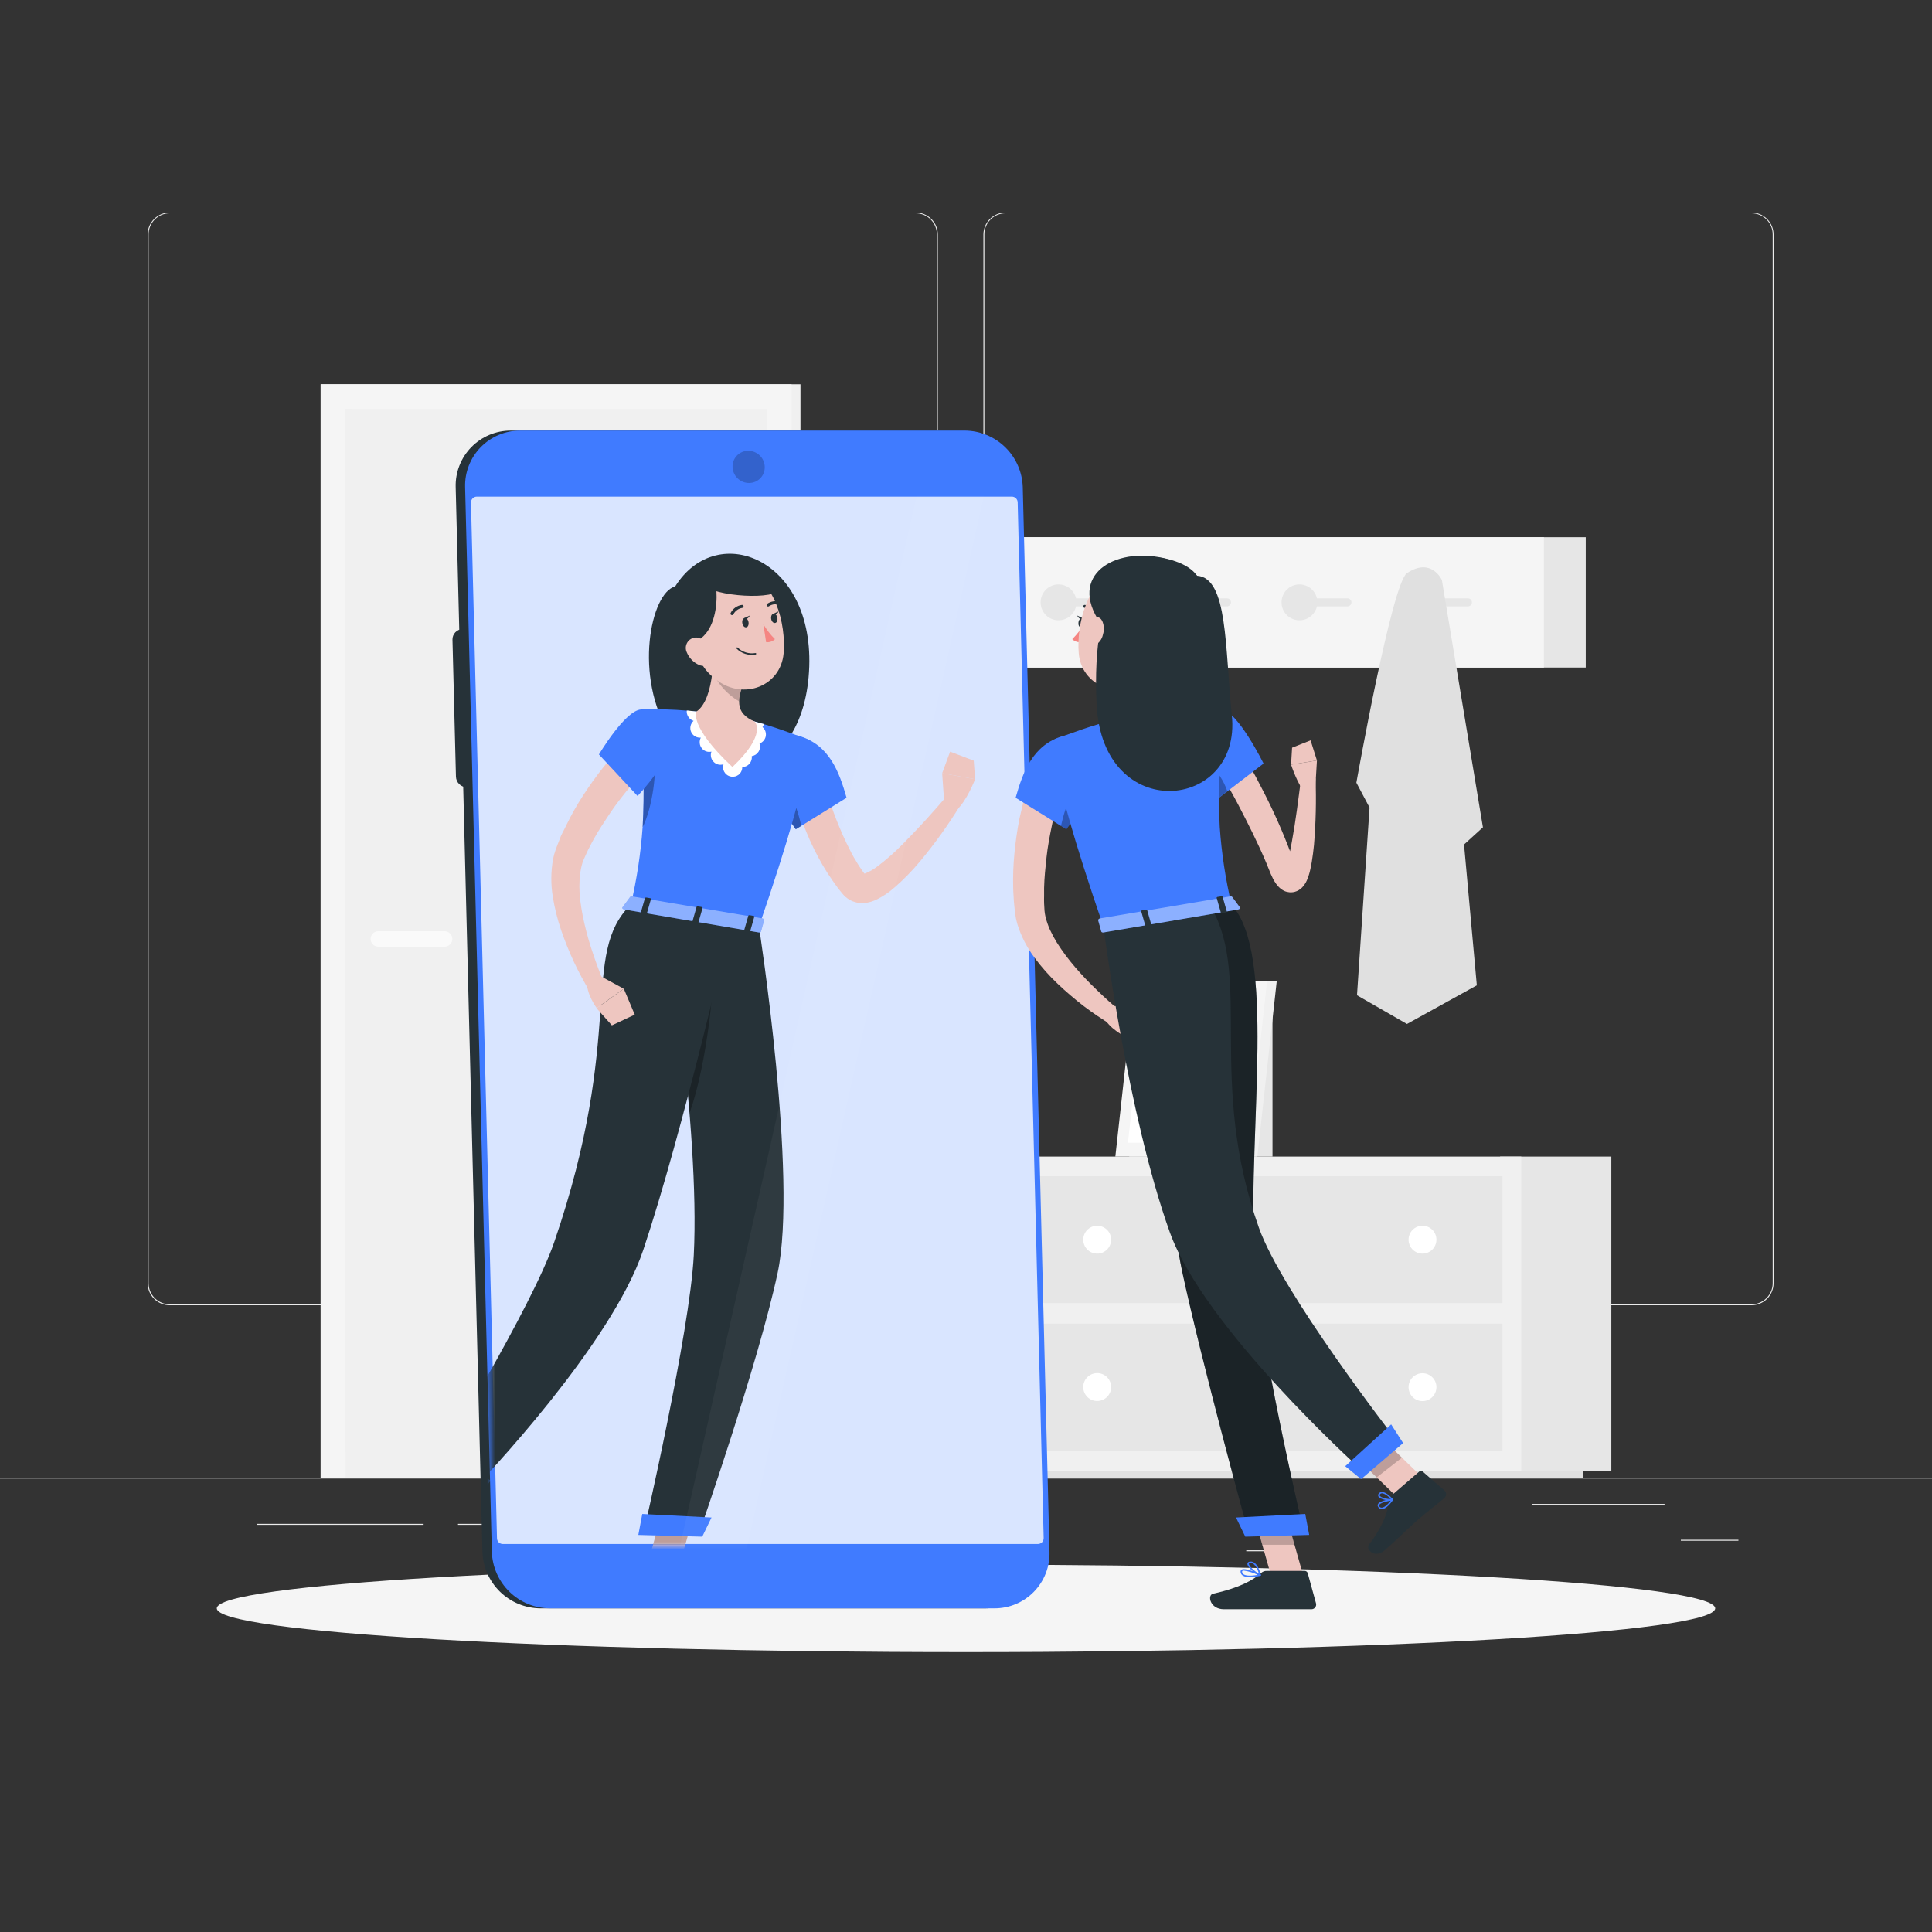 <svg width="240" height="240" viewBox="0 0 240 240" fill="none" xmlns="http://www.w3.org/2000/svg">
<rect x="0" y="0" width="240" height="240" fill="#333333" stroke="none"/>
<path d="M240 183.552H0V183.672H240V183.552Z" fill="#EBEBEB"/>
<path d="M215.952 191.275H208.8V191.395H215.952V191.275Z" fill="#EBEBEB"/>
<path d="M158.986 192.581H154.814V192.701H158.986V192.581Z" fill="#EBEBEB"/>
<path d="M206.775 186.821H190.363V186.941H206.775V186.821Z" fill="#EBEBEB"/>
<path d="M52.622 189.298H31.891V189.418H52.622V189.298Z" fill="#EBEBEB"/>
<path d="M64.373 189.298H56.894V189.418H64.373V189.298Z" fill="#EBEBEB"/>
<path d="M122.285 187.685H77.318V187.805H122.285V187.685Z" fill="#EBEBEB"/>
<path d="M113.76 162.144H21.077C20.351 162.143 19.655 161.853 19.142 161.34C18.629 160.826 18.341 160.129 18.341 159.403V29.117C18.347 28.395 18.638 27.705 19.15 27.196C19.663 26.687 20.355 26.401 21.077 26.4H113.76C114.487 26.4 115.184 26.689 115.698 27.203C116.212 27.717 116.501 28.414 116.501 29.141V159.403C116.501 160.13 116.212 160.827 115.698 161.341C115.184 161.855 114.487 162.144 113.76 162.144ZM21.077 26.496C20.383 26.497 19.717 26.774 19.227 27.265C18.736 27.757 18.461 28.423 18.461 29.117V159.403C18.461 160.097 18.736 160.763 19.227 161.255C19.717 161.746 20.383 162.023 21.077 162.024H113.76C114.455 162.023 115.121 161.746 115.612 161.255C116.103 160.764 116.38 160.098 116.381 159.403V29.117C116.38 28.422 116.103 27.756 115.612 27.265C115.121 26.774 114.455 26.497 113.76 26.496H21.077Z" fill="#EBEBEB"/>
<path d="M217.589 162.144H124.901C124.174 162.143 123.478 161.854 122.964 161.34C122.45 160.826 122.161 160.13 122.16 159.403V29.117C122.167 28.395 122.459 27.704 122.972 27.196C123.486 26.687 124.178 26.401 124.901 26.4H217.589C218.31 26.402 219.001 26.689 219.512 27.198C220.023 27.706 220.314 28.396 220.32 29.117V159.403C220.32 160.128 220.032 160.824 219.521 161.338C219.009 161.852 218.314 162.141 217.589 162.144ZM124.901 26.496C124.206 26.497 123.54 26.774 123.049 27.265C122.558 27.756 122.281 28.422 122.28 29.117V159.403C122.281 160.098 122.558 160.764 123.049 161.255C123.54 161.746 124.206 162.023 124.901 162.024H217.589C218.283 162.023 218.949 161.746 219.44 161.255C219.932 160.764 220.208 160.098 220.209 159.403V29.117C220.208 28.422 219.932 27.756 219.44 27.265C218.949 26.774 218.283 26.497 217.589 26.496H124.901Z" fill="#EBEBEB"/>
<path d="M39.835 183.552H99.437L99.437 47.736H39.835L39.835 183.552Z" fill="#F0F0F0"/>
<path d="M39.83 183.552H98.333L98.333 47.736H39.83L39.83 183.552Z" fill="#F5F5F5"/>
<path d="M95.256 183.547L95.256 50.813H42.922L42.922 183.547H95.256Z" fill="#F0F0F0"/>
<path d="M55.229 117.6H46.997C46.742 117.6 46.498 117.499 46.318 117.319C46.138 117.139 46.037 116.895 46.037 116.64C46.037 116.385 46.138 116.141 46.318 115.961C46.498 115.781 46.742 115.68 46.997 115.68H55.229C55.483 115.68 55.728 115.781 55.908 115.961C56.088 116.141 56.189 116.385 56.189 116.64C56.189 116.895 56.088 117.139 55.908 117.319C55.728 117.499 55.483 117.6 55.229 117.6Z" fill="#FAFAFA"/>
<path d="M43.714 180.47L43.714 50.818H42.912L42.912 180.47H43.714Z" fill="#F0F0F0"/>
<path d="M153.279 143.674H158.074V125.088H153.279V143.674Z" fill="#E6E6E6"/>
<path d="M140.275 143.674H156.192L158.597 121.92H142.68L140.275 143.674Z" fill="#F0F0F0"/>
<path d="M138.552 143.674H154.992L157.397 121.92H140.952L138.552 143.674Z" fill="#F5F5F5"/>
<path d="M153.806 141.96L155.827 123.634H142.142L140.117 141.96H153.806Z" fill="white"/>
<path d="M151.68 137.237L152.64 128.64C152.661 128.459 152.643 128.275 152.588 128.101C152.533 127.927 152.442 127.767 152.32 127.631C152.199 127.495 152.05 127.386 151.883 127.312C151.716 127.238 151.536 127.199 151.353 127.2H145.593C145.276 127.2 144.969 127.317 144.732 127.529C144.495 127.74 144.344 128.032 144.307 128.347L143.347 136.944C143.325 137.125 143.342 137.308 143.397 137.482C143.451 137.656 143.542 137.817 143.663 137.953C143.785 138.089 143.933 138.198 144.1 138.272C144.266 138.347 144.446 138.385 144.629 138.384H150.389C150.708 138.386 151.016 138.27 151.254 138.058C151.493 137.846 151.644 137.554 151.68 137.237Z" fill="#F5F5F5"/>
<path d="M186.35 182.736H200.165V143.674H186.35V182.736Z" fill="#E6E6E6"/>
<path d="M124.032 182.736H188.976V143.674H124.032V182.736Z" fill="#F0F0F0"/>
<path d="M187.138 182.736H184.68H127.555V183.552H184.68H187.138H196.642V182.736H187.138Z" fill="#E0E0E0"/>
<path d="M126.36 161.88H186.643V146.117H126.36V161.88Z" fill="#E6E6E6"/>
<path d="M126.36 180.187H186.643V164.424H126.36V180.187Z" fill="#E6E6E6"/>
<path d="M138.029 153.998C138.029 154.341 137.927 154.676 137.737 154.961C137.546 155.246 137.276 155.468 136.959 155.599C136.643 155.73 136.294 155.765 135.958 155.698C135.622 155.631 135.313 155.466 135.071 155.224C134.828 154.981 134.663 154.673 134.597 154.336C134.53 154 134.564 153.652 134.695 153.335C134.826 153.019 135.048 152.748 135.333 152.558C135.618 152.367 135.953 152.266 136.296 152.266C136.524 152.266 136.749 152.31 136.959 152.398C137.169 152.485 137.36 152.612 137.521 152.773C137.682 152.934 137.81 153.125 137.897 153.335C137.984 153.546 138.029 153.771 138.029 153.998Z" fill="white"/>
<path d="M178.44 153.998C178.44 154.341 178.338 154.676 178.148 154.961C177.958 155.246 177.687 155.468 177.37 155.599C177.054 155.73 176.705 155.765 176.369 155.698C176.033 155.631 175.724 155.466 175.482 155.224C175.24 154.981 175.075 154.673 175.008 154.336C174.941 154 174.975 153.652 175.106 153.335C175.237 153.019 175.46 152.748 175.744 152.558C176.029 152.367 176.364 152.266 176.707 152.266C176.935 152.266 177.16 152.31 177.37 152.398C177.581 152.485 177.772 152.612 177.932 152.773C178.093 152.934 178.221 153.125 178.308 153.335C178.395 153.546 178.44 153.771 178.44 153.998Z" fill="white"/>
<path d="M136.296 174.038C137.253 174.038 138.029 173.263 138.029 172.306C138.029 171.349 137.253 170.573 136.296 170.573C135.339 170.573 134.563 171.349 134.563 172.306C134.563 173.263 135.339 174.038 136.296 174.038Z" fill="white"/>
<path d="M178.44 172.32C178.44 172.663 178.338 172.998 178.148 173.283C177.958 173.568 177.687 173.79 177.37 173.921C177.054 174.052 176.705 174.086 176.369 174.02C176.033 173.953 175.724 173.788 175.482 173.545C175.24 173.303 175.075 172.994 175.008 172.658C174.941 172.322 174.975 171.974 175.106 171.657C175.237 171.34 175.46 171.07 175.744 170.879C176.029 170.689 176.364 170.587 176.707 170.587C177.167 170.587 177.607 170.77 177.932 171.095C178.257 171.42 178.44 171.86 178.44 172.32Z" fill="white"/>
<path d="M196.987 66.734H124.997V82.925H196.987V66.734Z" fill="#E6E6E6"/>
<path d="M191.794 66.734H124.027V82.925H191.794V66.734Z" fill="#F5F5F5"/>
<path d="M137.453 74.328H133.666C133.543 73.795 133.228 73.325 132.782 73.009C132.335 72.693 131.788 72.552 131.244 72.614C130.7 72.676 130.198 72.936 129.834 73.344C129.469 73.752 129.268 74.28 129.268 74.827C129.268 75.374 129.469 75.903 129.834 76.311C130.198 76.719 130.7 76.978 131.244 77.04C131.788 77.102 132.335 76.961 132.782 76.645C133.228 76.329 133.543 75.86 133.666 75.326H137.453C137.585 75.326 137.712 75.274 137.806 75.18C137.899 75.087 137.952 74.96 137.952 74.827C137.952 74.695 137.899 74.568 137.806 74.474C137.712 74.381 137.585 74.328 137.453 74.328Z" fill="#E6E6E6"/>
<path d="M152.415 74.328H148.632C148.509 73.795 148.195 73.325 147.748 73.009C147.301 72.693 146.754 72.552 146.21 72.614C145.667 72.676 145.165 72.936 144.8 73.344C144.436 73.752 144.234 74.28 144.234 74.827C144.234 75.374 144.436 75.903 144.8 76.311C145.165 76.719 145.667 76.978 146.21 77.04C146.754 77.102 147.301 76.961 147.748 76.645C148.195 76.329 148.509 75.86 148.632 75.326H152.415C152.547 75.326 152.674 75.274 152.767 75.18C152.861 75.087 152.914 74.96 152.914 74.827C152.914 74.695 152.861 74.568 152.767 74.474C152.674 74.381 152.547 74.328 152.415 74.328Z" fill="#E6E6E6"/>
<path d="M167.381 74.328H163.594C163.471 73.795 163.156 73.325 162.71 73.009C162.263 72.693 161.716 72.552 161.172 72.614C160.628 72.676 160.126 72.936 159.762 73.344C159.397 73.752 159.196 74.28 159.196 74.827C159.196 75.374 159.397 75.903 159.762 76.311C160.126 76.719 160.628 76.978 161.172 77.04C161.716 77.102 162.263 76.961 162.71 76.645C163.156 76.329 163.471 75.86 163.594 75.326H167.381C167.513 75.326 167.64 75.274 167.734 75.18C167.827 75.087 167.88 74.96 167.88 74.827C167.88 74.695 167.827 74.568 167.734 74.474C167.64 74.381 167.513 74.328 167.381 74.328Z" fill="#E6E6E6"/>
<path d="M182.343 74.328H178.56C178.437 73.795 178.123 73.325 177.676 73.009C177.229 72.693 176.682 72.552 176.138 72.614C175.595 72.676 175.093 72.936 174.728 73.344C174.364 73.752 174.162 74.28 174.162 74.827C174.162 75.374 174.364 75.903 174.728 76.311C175.093 76.719 175.595 76.978 176.138 77.04C176.682 77.102 177.229 76.961 177.676 76.645C178.123 76.329 178.437 75.86 178.56 75.326H182.347C182.48 75.326 182.607 75.274 182.7 75.18C182.794 75.087 182.846 74.96 182.846 74.827C182.846 74.695 182.794 74.568 182.7 74.474C182.607 74.381 182.48 74.328 182.347 74.328H182.343Z" fill="#E6E6E6"/>
<path d="M174.778 71.198C172.901 72.451 168.494 97.229 168.494 97.229L170.131 100.32L168.571 123.634L174.778 127.2L183.456 122.4L181.867 104.909L184.214 102.773L179.117 72.053C179.117 72.053 177.816 69.173 174.778 71.198Z" fill="#E0E0E0"/>
<path d="M120 205.229C171.4 205.229 213.067 202.796 213.067 199.795C213.067 196.794 171.4 194.362 120 194.362C68.6 194.362 26.933 196.794 26.933 199.795C26.933 202.796 68.6 205.229 120 205.229Z" fill="#F5F5F5"/>
<path d="M67.119 199.795H122.362C123.276 199.797 124.18 199.615 125.023 199.261C125.865 198.906 126.627 198.387 127.265 197.732C127.903 197.078 128.403 196.302 128.736 195.451C129.068 194.6 129.227 193.691 129.202 192.778L125.88 60.509C125.819 58.635 125.036 56.858 123.693 55.55C122.351 54.242 120.555 53.504 118.68 53.491H63.447C62.533 53.49 61.628 53.671 60.786 54.026C59.944 54.38 59.181 54.9 58.543 55.554C57.905 56.208 57.405 56.984 57.073 57.835C56.74 58.686 56.581 59.595 56.607 60.509L59.928 192.778C59.99 194.649 60.773 196.424 62.113 197.732C63.453 199.04 65.246 199.779 67.119 199.795Z" fill="#263238"/>
<path d="M57.984 97.795H58.944C59.116 97.795 59.286 97.761 59.444 97.694C59.603 97.627 59.746 97.53 59.866 97.407C59.986 97.284 60.08 97.138 60.142 96.978C60.205 96.818 60.235 96.647 60.23 96.475L59.803 79.469C59.791 79.117 59.643 78.783 59.391 78.537C59.139 78.291 58.802 78.152 58.45 78.149H57.49C57.318 78.149 57.148 78.183 56.99 78.25C56.832 78.317 56.689 78.415 56.57 78.538C56.45 78.661 56.356 78.807 56.294 78.967C56.232 79.126 56.203 79.297 56.208 79.469L56.64 96.48C56.651 96.83 56.797 97.163 57.048 97.408C57.298 97.653 57.634 97.792 57.984 97.795Z" fill="#263238"/>
<path d="M68.29 199.795H123.533C124.447 199.797 125.351 199.615 126.194 199.261C127.036 198.906 127.799 198.387 128.436 197.732C129.074 197.078 129.574 196.302 129.907 195.451C130.239 194.6 130.398 193.691 130.373 192.778L127.051 60.509C126.991 58.635 126.207 56.858 124.865 55.55C123.522 54.242 121.726 53.504 119.851 53.491H64.618C63.704 53.49 62.799 53.671 61.957 54.026C61.115 54.38 60.352 54.9 59.714 55.554C59.076 56.208 58.576 56.984 58.244 57.835C57.911 58.686 57.753 59.595 57.778 60.509L61.099 192.778C61.16 194.649 61.942 196.425 63.282 197.733C64.623 199.041 66.417 199.78 68.29 199.795Z" fill="#407BFF"/>
<path opacity="0.8" d="M62.462 191.803H128.923C129.022 191.803 129.119 191.783 129.21 191.745C129.3 191.706 129.382 191.649 129.45 191.578C129.518 191.506 129.57 191.422 129.604 191.329C129.638 191.237 129.653 191.138 129.648 191.04L126.418 62.4C126.414 62.212 126.336 62.032 126.202 61.9C126.067 61.768 125.886 61.694 125.698 61.694H59.232C59.135 61.694 59.039 61.714 58.95 61.751C58.861 61.789 58.78 61.844 58.713 61.913C58.645 61.983 58.592 62.065 58.557 62.155C58.522 62.245 58.505 62.342 58.507 62.438L61.738 191.078C61.738 191.271 61.814 191.455 61.95 191.591C62.086 191.727 62.27 191.803 62.462 191.803Z" fill="white"/>
<mask id="mask0" mask-type="alpha" maskUnits="userSpaceOnUse" x="58" y="62" width="71" height="130">
<path d="M61.948 192H128.276C128.374 192 128.471 191.98 128.562 191.941C128.652 191.903 128.733 191.846 128.801 191.775C128.869 191.703 128.921 191.619 128.955 191.526C128.989 191.434 129.004 191.336 128.999 191.237L125.775 62.705C125.771 62.517 125.694 62.337 125.56 62.206C125.425 62.074 125.245 62 125.056 62H58.724C58.627 62 58.531 62.019 58.442 62.057C58.353 62.094 58.273 62.15 58.205 62.219C58.138 62.288 58.085 62.37 58.05 62.46C58.014 62.55 57.998 62.647 58 62.743L61.224 191.276C61.224 191.468 61.3 191.652 61.436 191.788C61.572 191.924 61.756 192 61.948 192Z" fill="white"/>
</mask>
<g mask="url(#mask0)">
<path d="M83.87 72.854C80.846 73.598 78.658 84.067 83.266 91.339C87.874 98.611 99.254 97.219 100.445 84.139C101.76 69.562 89.155 64.411 83.87 72.854Z" fill="#263238"/>
<path d="M97.545 94.944C97.849 96.402 98.225 97.844 98.673 99.264C99.115 100.67 99.633 102.058 100.2 103.43C100.77 104.816 101.434 106.162 102.187 107.458C102.566 108.11 102.979 108.754 103.416 109.378C103.632 109.694 103.862 110.006 104.102 110.338C104.217 110.491 104.347 110.64 104.467 110.794L104.654 111.019C104.775 111.168 104.909 111.306 105.053 111.432C105.379 111.715 105.762 111.926 106.176 112.051C106.552 112.164 106.946 112.208 107.337 112.181C107.912 112.131 108.472 111.968 108.984 111.701C109.75 111.314 110.463 110.83 111.105 110.261C112.243 109.272 113.299 108.193 114.264 107.035C116.123 104.805 117.818 102.442 119.333 99.965L117.691 98.798C116.784 99.854 115.857 100.925 114.912 101.952C113.966 102.979 112.992 104.006 112.032 104.966C111.093 105.921 110.086 106.805 109.017 107.611C108.568 107.957 108.076 108.244 107.553 108.466C107.429 108.524 107.293 108.555 107.155 108.557C107.155 108.557 107.184 108.557 107.261 108.557C107.334 108.58 107.404 108.614 107.467 108.658C107.474 108.668 107.484 108.677 107.496 108.682C107.496 108.682 107.52 108.715 107.496 108.682L107.352 108.485C107.261 108.355 107.16 108.235 107.073 108.096C106.886 107.832 106.709 107.563 106.536 107.285C106.19 106.733 105.864 106.162 105.576 105.571C104.966 104.39 104.429 103.171 103.925 101.894C103.421 100.618 102.998 99.336 102.6 98.03C102.201 96.725 101.837 95.366 101.539 94.114L97.545 94.944Z" fill="#EEC6C0"/>
<path d="M94.608 95.846C94.987 97.07 96.355 99.293 97.435 100.944C98.222 102.13 98.851 103.018 98.851 103.018L99.533 102.6L105.163 99.101C104.261 95.928 103.032 92.51 99.249 91.421C96.874 90.768 93.931 93.662 94.608 95.846Z" fill="#407BFF"/>
<path opacity="0.3" d="M97.44 100.944C98.227 102.13 98.856 103.018 98.856 103.018L99.537 102.6C99.259 101.333 98.731 99.355 97.91 98.544C97.584 99.301 97.424 100.12 97.44 100.944Z" fill="black"/>
<path d="M117.293 99.672L117.038 96.053L121.128 96.797C121.128 96.797 120.077 99.557 118.805 100.637L117.293 99.672Z" fill="#EEC6C0"/>
<path d="M118.027 93.374L120.96 94.493L121.128 96.797L117.038 96.053L118.027 93.374Z" fill="#EEC6C0"/>
<path d="M79.968 195.955L83.865 196.33L86.462 187.186L82.565 186.811L79.968 195.955Z" fill="#EEC6C0"/>
<path d="M51.408 188.256L55.013 189.931L60.053 182.117L56.448 180.442L51.408 188.256Z" fill="#EEC6C0"/>
<path d="M56.093 188.717L52.142 186.638C52.075 186.6 51.996 186.589 51.921 186.606C51.845 186.622 51.779 186.667 51.734 186.73L49.637 189.61C49.586 189.684 49.552 189.768 49.536 189.857C49.52 189.945 49.524 190.036 49.546 190.124C49.568 190.211 49.609 190.292 49.665 190.363C49.721 190.433 49.792 190.49 49.872 190.531C51.259 191.232 51.969 191.491 53.712 192.418C54.782 192.984 57.072 194.386 58.541 195.163C60.01 195.941 60.864 194.525 60.317 194.064C57.873 192.019 57.091 190.502 56.573 189.235C56.479 189.011 56.309 188.827 56.093 188.717Z" fill="#263238"/>
<path opacity="0.2" d="M86.462 187.19L85.123 191.899H81.115L82.56 186.811L86.462 187.19Z" fill="black"/>
<path opacity="0.2" d="M56.443 180.446L60.053 182.122L57.456 186.149L53.846 184.474L56.443 180.446Z" fill="black"/>
<path d="M78.365 112.387L94.281 115.099C101.962 92.746 100.291 91.843 100.291 91.843C100.291 91.843 97.661 90.787 94.968 89.981C94.56 89.856 94.147 89.741 93.744 89.63C91.367 89.049 88.951 88.636 86.515 88.397C86.155 88.349 85.795 88.315 85.44 88.282C83.497 88.116 81.547 88.067 79.598 88.133C79.771 91.056 79.882 93.538 79.93 95.698C79.992 98.515 79.93 100.786 79.829 102.758C79.597 106.002 79.107 109.221 78.365 112.387Z" fill="#407BFF"/>
<path d="M86.126 89.534C85.902 89.457 85.706 89.316 85.561 89.128C85.416 88.94 85.329 88.715 85.31 88.478C85.303 88.408 85.303 88.337 85.31 88.267H85.435C85.79 88.306 86.15 88.339 86.51 88.387L87.701 88.531C89.448 88.757 91.008 88.982 92.573 89.338C92.957 89.424 93.346 89.515 93.739 89.626C94.133 89.736 94.507 89.832 94.891 89.952V90C94.865 90.075 94.833 90.147 94.795 90.216C94.771 90.254 94.742 90.283 94.718 90.317C94.894 90.465 95.024 90.66 95.092 90.88C95.16 91.099 95.164 91.334 95.102 91.555C95.049 91.739 94.953 91.909 94.822 92.049C94.691 92.189 94.529 92.296 94.349 92.362C94.405 92.528 94.424 92.704 94.404 92.878C94.384 93.052 94.327 93.219 94.235 93.369C94.143 93.518 94.02 93.645 93.874 93.742C93.728 93.838 93.562 93.901 93.389 93.926C93.41 94.098 93.395 94.273 93.344 94.439C93.293 94.604 93.206 94.757 93.091 94.886C92.884 95.121 92.592 95.264 92.28 95.285C92.256 95.287 92.232 95.287 92.208 95.285C92.213 95.576 92.112 95.859 91.925 96.082C91.871 96.14 91.813 96.194 91.752 96.245C91.689 96.288 91.622 96.326 91.555 96.365C91.485 96.403 91.411 96.432 91.334 96.451C91.257 96.471 91.178 96.484 91.099 96.49C90.942 96.501 90.784 96.481 90.634 96.431C90.485 96.381 90.347 96.302 90.228 96.198C90.109 96.095 90.011 95.969 89.941 95.828C89.87 95.687 89.829 95.533 89.817 95.376C89.808 95.228 89.827 95.079 89.875 94.939C89.784 94.972 89.689 94.992 89.592 94.997C89.414 95.013 89.234 94.987 89.068 94.922C88.901 94.857 88.752 94.755 88.632 94.622C88.476 94.459 88.369 94.254 88.324 94.033C88.279 93.811 88.297 93.581 88.377 93.37C88.156 93.422 87.924 93.409 87.71 93.334C87.496 93.258 87.307 93.122 87.168 92.942C87.026 92.757 86.941 92.536 86.921 92.303C86.901 92.071 86.949 91.838 87.058 91.632C86.807 91.655 86.556 91.598 86.339 91.469C86.123 91.341 85.953 91.148 85.853 90.917C85.753 90.686 85.728 90.43 85.783 90.184C85.837 89.938 85.967 89.716 86.155 89.549L86.126 89.534Z" fill="white"/>
<path opacity="0.3" d="M79.829 102.758C81.005 100.474 81.749 95.472 81.129 93.715L79.929 95.698C79.992 98.515 79.949 100.8 79.829 102.758Z" fill="black"/>
<path d="M88.478 83.63C88.243 85.603 87.696 87.6 86.51 88.397C86.51 88.397 85.55 90.192 90.984 95.28C95.376 91.133 93.739 89.63 93.739 89.63C91.253 88.57 91.498 86.842 92.688 84.091L90.768 82.944C90.606 82.747 90.389 82.602 90.144 82.528C89.9 82.453 89.639 82.453 89.395 82.526C89.15 82.599 88.933 82.743 88.77 82.94C88.607 83.136 88.505 83.376 88.478 83.63Z" fill="#EEC6C0"/>
<path opacity="0.2" d="M90.754 82.944C90.601 82.762 90.401 82.625 90.176 82.549C89.951 82.473 89.709 82.46 89.477 82.513C89.245 82.566 89.033 82.681 88.862 82.847C88.692 83.013 88.571 83.222 88.512 83.453C89.195 84.996 90.352 86.282 91.814 87.125C91.914 86.067 92.208 85.037 92.683 84.086L90.754 82.944Z" fill="black"/>
<path d="M85.666 77.28C86.486 81.12 86.75 82.79 89.026 84.48C92.434 87.043 96.994 85.19 97.344 81.163C97.656 77.534 96.259 71.832 92.213 70.853C91.32 70.63 90.384 70.64 89.496 70.881C88.608 71.123 87.797 71.589 87.14 72.234C86.483 72.878 86.003 73.681 85.745 74.564C85.486 75.448 85.459 76.383 85.666 77.28Z" fill="#EEC6C0"/>
<path d="M89.366 69.994C87.331 70.094 85.161 71.774 88.017 73.094C90.873 74.414 98.448 74.414 96.657 72.485C94.867 70.555 92.265 69.85 89.366 69.994Z" fill="#263238"/>
<path d="M88.262 70.728C89.433 71.875 89.87 80.078 84.806 80.002C79.742 79.925 84.264 71.851 88.262 70.728Z" fill="#263238"/>
<path d="M85.325 81.058C85.616 81.763 86.175 82.324 86.88 82.618C87.816 82.997 88.397 82.186 88.233 81.245C88.085 80.395 87.422 79.171 86.433 79.19C86.218 79.199 86.008 79.262 85.823 79.373C85.638 79.483 85.483 79.638 85.373 79.824C85.263 80.009 85.201 80.219 85.192 80.434C85.184 80.65 85.229 80.864 85.325 81.058Z" fill="#EEC6C0"/>
<path d="M94.281 115.104C94.281 115.104 99.139 146.304 96.595 158.15C94.157 169.517 86.808 190.56 86.808 190.56L79.944 190.382C79.944 190.382 85.704 165.485 86.184 155.918C86.985 140.05 82.608 113.136 82.608 113.136L94.281 115.104Z" fill="#263238"/>
<path d="M87.235 190.891L79.296 190.675L79.785 188.069L88.387 188.51L87.235 190.891Z" fill="#407BFF"/>
<path opacity="0.3" d="M88.546 118.622L86.002 113.693L82.642 113.112C82.642 113.112 84.634 125.357 85.685 138.192C87.84 132.154 88.934 121.44 88.546 118.622Z" fill="black"/>
<path d="M90.797 114.557C90.797 114.557 84.854 140.52 79.906 155.28C75.907 167.203 59.434 184.32 59.434 184.32L54.24 181.699C54.24 181.699 66.062 162.408 68.842 154.315C77.736 128.395 72.029 118.618 78.346 112.387L90.797 114.557Z" fill="#263238"/>
<path d="M59.39 185.928L53.294 182.746L54.221 180.149L60.955 183.917L59.39 185.928Z" fill="#407BFF"/>
<path d="M78.283 111.413L77.323 112.714C77.246 112.814 77.361 112.949 77.544 112.982L94.238 115.829C94.382 115.858 94.512 115.805 94.536 115.718L94.925 114.317C94.953 114.221 94.843 114.115 94.685 114.086L78.561 111.36C78.514 111.345 78.464 111.341 78.415 111.351C78.367 111.36 78.321 111.381 78.283 111.413Z" fill="#407BFF"/>
<path opacity="0.4" d="M78.283 111.413L77.323 112.714C77.246 112.814 77.361 112.949 77.544 112.982L94.238 115.829C94.382 115.858 94.512 115.805 94.536 115.718L94.925 114.317C94.953 114.221 94.843 114.115 94.685 114.086L78.561 111.36C78.514 111.345 78.464 111.341 78.415 111.351C78.367 111.36 78.321 111.381 78.283 111.413Z" fill="white"/>
<path d="M80.16 113.582L79.728 113.51C79.642 113.51 79.584 113.438 79.598 113.386L80.117 111.571C80.117 111.514 80.218 111.485 80.304 111.499L80.736 111.571C80.822 111.571 80.88 111.643 80.861 111.696L80.342 113.515C80.309 113.568 80.227 113.597 80.16 113.582Z" fill="#263238"/>
<path d="M93 115.776L92.568 115.704C92.481 115.704 92.424 115.632 92.438 115.579L92.957 113.765C92.957 113.712 93.057 113.678 93.144 113.693L93.571 113.77C93.657 113.77 93.715 113.837 93.701 113.89L93.182 115.709C93.168 115.762 93.086 115.795 93 115.776Z" fill="#263238"/>
<path d="M86.568 114.682L86.141 114.605C86.054 114.605 85.997 114.538 86.011 114.485L86.529 112.666C86.529 112.613 86.625 112.584 86.712 112.598L87.144 112.67C87.23 112.67 87.288 112.742 87.273 112.795L86.755 114.61C86.741 114.662 86.654 114.72 86.568 114.682Z" fill="#263238"/>
<path d="M92.213 77.41C92.261 77.726 92.467 77.957 92.693 77.928C92.918 77.899 93.034 77.611 92.986 77.294C92.938 76.978 92.731 76.747 92.506 76.776C92.28 76.805 92.16 77.093 92.213 77.41Z" fill="#263238"/>
<path d="M95.798 76.872C95.846 77.189 96.053 77.419 96.278 77.39C96.504 77.362 96.619 77.078 96.571 76.762C96.523 76.445 96.317 76.21 96.091 76.243C95.866 76.277 95.75 76.555 95.798 76.872Z" fill="#263238"/>
<path d="M96 76.272L96.73 75.941C96.73 75.941 96.427 76.594 96 76.272Z" fill="#263238"/>
<path d="M94.829 77.539C95.221 78.221 95.706 78.846 96.269 79.397C96.124 79.536 95.951 79.642 95.761 79.708C95.571 79.773 95.369 79.796 95.169 79.776L94.829 77.539Z" fill="#F58582"/>
<path d="M93.897 81.298C93.913 81.287 93.925 81.273 93.933 81.256C93.94 81.239 93.943 81.22 93.941 81.202C93.939 81.19 93.935 81.178 93.928 81.168C93.922 81.157 93.914 81.148 93.904 81.141C93.894 81.134 93.883 81.129 93.871 81.126C93.859 81.123 93.847 81.123 93.835 81.125C93.441 81.192 93.037 81.165 92.655 81.048C92.274 80.93 91.925 80.725 91.637 80.448C91.629 80.439 91.619 80.431 91.608 80.426C91.597 80.421 91.585 80.418 91.572 80.417C91.56 80.416 91.548 80.418 91.536 80.422C91.525 80.426 91.514 80.433 91.505 80.441C91.496 80.449 91.488 80.459 91.483 80.47C91.478 80.481 91.474 80.493 91.474 80.505C91.473 80.518 91.475 80.53 91.479 80.541C91.483 80.553 91.489 80.564 91.498 80.573C91.803 80.876 92.177 81.102 92.588 81.23C92.999 81.357 93.435 81.384 93.859 81.307L93.897 81.298Z" fill="#263238"/>
<path d="M91.032 76.387C91.06 76.371 91.083 76.348 91.099 76.32C91.206 76.109 91.362 75.927 91.553 75.788C91.744 75.648 91.965 75.556 92.198 75.518C92.248 75.515 92.294 75.491 92.326 75.453C92.359 75.416 92.375 75.367 92.371 75.317C92.367 75.267 92.344 75.221 92.306 75.189C92.268 75.156 92.219 75.14 92.169 75.144C91.873 75.184 91.59 75.295 91.346 75.468C91.102 75.641 90.903 75.871 90.768 76.138C90.755 76.159 90.748 76.183 90.745 76.208C90.742 76.233 90.744 76.258 90.751 76.281C90.758 76.305 90.77 76.327 90.786 76.346C90.802 76.365 90.822 76.381 90.845 76.392C90.874 76.408 90.906 76.416 90.939 76.415C90.972 76.414 91.004 76.404 91.032 76.387Z" fill="#263238"/>
<path d="M97.123 75.072V75.038C97.131 75.015 97.135 74.99 97.134 74.966C97.132 74.941 97.126 74.917 97.116 74.894C97.105 74.872 97.09 74.852 97.071 74.836C97.053 74.819 97.031 74.806 97.008 74.798C96.727 74.693 96.425 74.657 96.127 74.694C95.83 74.731 95.546 74.839 95.299 75.01C95.279 75.025 95.263 75.044 95.251 75.065C95.239 75.087 95.231 75.11 95.228 75.135C95.225 75.159 95.226 75.184 95.233 75.208C95.239 75.232 95.25 75.254 95.266 75.274C95.281 75.293 95.299 75.309 95.321 75.322C95.342 75.334 95.366 75.342 95.391 75.345C95.415 75.348 95.44 75.347 95.464 75.34C95.488 75.334 95.51 75.322 95.529 75.307C95.727 75.177 95.953 75.095 96.188 75.068C96.423 75.041 96.661 75.071 96.883 75.154C96.926 75.171 96.974 75.173 97.018 75.158C97.063 75.143 97.1 75.112 97.123 75.072Z" fill="#263238"/>
<path d="M77.789 92.102C77.237 92.65 76.776 93.154 76.301 93.696C75.826 94.238 75.379 94.771 74.938 95.323C74.058 96.437 73.23 97.59 72.456 98.784C71.674 99.983 70.968 101.23 70.344 102.518C70.176 102.835 70.037 103.176 69.864 103.478C69.691 103.781 69.566 104.136 69.437 104.482C69.307 104.827 69.173 105.139 69.038 105.518L68.842 106.128L68.702 106.738C68.428 108.273 68.416 109.845 68.669 111.384C68.898 112.815 69.25 114.223 69.72 115.594C70.181 116.927 70.709 118.236 71.304 119.515C71.902 120.786 72.569 122.023 73.301 123.221L75.077 122.261C74.597 121.061 74.117 119.798 73.694 118.546C73.265 117.303 72.901 116.039 72.605 114.758C72.311 113.53 72.109 112.282 72 111.024C71.964 110.421 71.964 109.817 72 109.214C72.036 108.655 72.12 108.099 72.25 107.554L72.355 107.174L72.49 106.824C72.595 106.565 72.744 106.258 72.869 105.974C72.994 105.691 73.142 105.403 73.291 105.12C73.44 104.837 73.574 104.554 73.738 104.275C74.352 103.157 75.067 102.082 75.787 101.006C76.507 99.931 77.314 98.899 78.139 97.891C78.542 97.382 78.965 96.883 79.387 96.389C79.81 95.894 80.266 95.405 80.664 94.982L77.789 92.102Z" fill="#EEC6C0"/>
<path d="M74.366 121.133L77.486 122.822L74.126 125.222C74.126 125.222 72.782 123.456 72.912 121.805L74.366 121.133Z" fill="#EEC6C0"/>
<path d="M78.85 126.043L76.008 127.373L74.107 125.242L77.491 122.822L78.85 126.043Z" fill="#EEC6C0"/>
<path d="M79.598 88.133C77.606 88.32 74.4 93.725 74.4 93.725L79.2 98.88C79.2 98.88 83.246 94.637 83.246 92.059C83.266 89.88 82.138 87.898 79.598 88.133Z" fill="#407BFF"/>
<path d="M57.677 190.152H57.739C57.828 190.128 57.909 190.081 57.975 190.016C58.04 189.951 58.088 189.871 58.114 189.782C58.135 189.73 58.142 189.672 58.135 189.616C58.127 189.56 58.105 189.506 58.07 189.461C57.758 189.058 56.328 189.187 56.15 189.202C56.132 189.204 56.114 189.211 56.099 189.223C56.085 189.235 56.074 189.251 56.069 189.269C56.064 189.286 56.064 189.304 56.069 189.321C56.074 189.338 56.084 189.353 56.098 189.365C56.491 189.686 57.192 190.219 57.677 190.152ZM56.41 189.355C56.986 189.322 57.758 189.355 57.922 189.562C57.934 189.584 57.941 189.608 57.941 189.634C57.941 189.659 57.934 189.684 57.922 189.706C57.906 189.764 57.876 189.818 57.834 189.861C57.792 189.905 57.739 189.937 57.682 189.955C57.432 190.022 56.957 189.802 56.41 189.355Z" fill="#407BFF"/>
<path d="M92.414 76.8L93.144 76.464C93.144 76.464 92.841 77.131 92.414 76.8Z" fill="#263238"/>
<g opacity="0.2">
<path opacity="0.2" d="M125.697 46.157L117.76 44.368L80.105 211.456L88.042 213.245L125.697 46.157Z" fill="white"/>
</g>
</g>
<path opacity="0.2" d="M94.999 57.998C95.007 58.259 94.963 58.518 94.868 58.761C94.774 59.005 94.632 59.226 94.45 59.413C94.268 59.6 94.05 59.748 93.809 59.849C93.569 59.95 93.31 60.001 93.049 60C92.514 60 91.999 59.791 91.617 59.416C91.234 59.042 91.013 58.533 91.001 57.998C90.993 57.738 91.038 57.478 91.133 57.236C91.227 56.993 91.37 56.772 91.552 56.586C91.734 56.399 91.951 56.251 92.192 56.151C92.432 56.05 92.69 55.999 92.951 56C93.486 56 93.999 56.209 94.382 56.582C94.765 56.956 94.986 57.464 94.999 57.998Z" fill="black"/>
<path d="M127.68 97.637C127.44 98.381 127.267 99.034 127.094 99.734C126.922 100.435 126.773 101.117 126.614 101.808C126.349 103.2 126.149 104.605 126.014 106.022C125.874 107.448 125.823 108.881 125.861 110.314C125.861 110.674 125.894 111.034 125.914 111.394C125.933 111.754 125.952 112.118 125.995 112.483C126.038 112.848 126.062 113.189 126.12 113.587L126.23 114.216L126.389 114.826C126.854 116.314 127.57 117.711 128.506 118.958C129.368 120.124 130.332 121.212 131.386 122.208C132.408 123.179 133.48 124.097 134.597 124.958C135.715 125.808 136.878 126.596 138.082 127.32L139.219 125.659C138.226 124.819 137.213 123.926 136.272 123C135.32 122.096 134.415 121.144 133.56 120.149C132.726 119.187 131.965 118.163 131.285 117.086C130.968 116.572 130.681 116.04 130.426 115.493C130.198 114.98 130.015 114.448 129.878 113.904L129.802 113.515L129.754 113.141C129.73 112.867 129.72 112.522 129.701 112.214C129.682 111.907 129.701 111.581 129.701 111.254C129.701 110.928 129.701 110.621 129.701 110.294C129.73 109.013 129.869 107.731 130.008 106.454C130.147 105.178 130.392 103.882 130.656 102.614C130.781 101.976 130.92 101.342 131.074 100.694C131.227 100.046 131.395 99.413 131.554 98.856L127.68 97.637Z" fill="#EEC6C0"/>
<path d="M138.062 124.968L141.614 125.026L139.733 128.731C139.733 128.731 137.722 127.771 137.078 126.264L138.062 124.968Z" fill="#EEC6C0"/>
<path d="M144.307 127.253L142.397 129.744L139.733 128.731L141.614 125.026L144.307 127.253Z" fill="#EEC6C0"/>
<path d="M136.742 95.846C136.363 97.07 134.995 99.293 133.91 100.944C133.128 102.13 132.47 103.018 132.47 103.018L131.793 102.6L126.163 99.101C127.065 95.928 128.289 92.51 132.072 91.421C134.477 90.768 137.419 93.662 136.742 95.846Z" fill="#407BFF"/>
<path opacity="0.3" d="M133.92 100.944C133.138 102.13 132.48 103.018 132.48 103.018L131.803 102.6C132.077 101.333 132.61 99.355 133.426 98.544C133.762 99.299 133.931 100.118 133.92 100.944Z" fill="black"/>
<path d="M177.384 184.21L174.25 186.658L167.578 180.182L170.712 177.739L177.384 184.21Z" fill="#EEC6C0"/>
<path d="M172.925 185.717L176.309 182.798C176.366 182.748 176.441 182.72 176.518 182.72C176.594 182.72 176.669 182.748 176.726 182.798L179.419 185.141C179.488 185.2 179.544 185.274 179.582 185.357C179.619 185.44 179.639 185.53 179.639 185.621C179.639 185.712 179.619 185.802 179.582 185.885C179.544 185.968 179.488 186.041 179.419 186.101C178.224 187.099 177.595 187.541 176.112 188.808C175.195 189.595 173.29 191.482 172.027 192.571C170.765 193.661 169.627 192.47 170.045 191.904C171.965 189.36 172.387 187.704 172.603 186.35C172.634 186.109 172.748 185.885 172.925 185.717Z" fill="#263238"/>
<path opacity="0.2" d="M170.712 177.739L167.578 180.187L171.019 183.523L174.154 181.075L170.712 177.739Z" fill="black"/>
<path d="M142.872 83.63C143.102 85.603 143.654 87.6 144.835 88.397C144.835 88.397 145.795 90.192 140.366 95.28C135.969 91.133 137.606 89.63 137.606 89.63C140.097 88.57 139.853 86.842 138.662 84.091L140.582 82.944C140.744 82.747 140.961 82.602 141.206 82.528C141.45 82.453 141.711 82.453 141.955 82.526C142.2 82.599 142.417 82.743 142.58 82.94C142.743 83.136 142.845 83.376 142.872 83.63Z" fill="#EEC6C0"/>
<path d="M152.942 91.2C154.421 93.566 155.745 95.947 156.989 98.4C158.257 100.865 159.378 103.402 160.349 105.998L160.704 106.987C160.819 107.309 160.901 107.554 161.001 107.774C161.037 107.855 161.077 107.933 161.121 108.01C161.043 107.941 160.954 107.884 160.857 107.842C160.598 107.731 160.309 107.711 160.037 107.784C159.856 107.829 159.69 107.922 159.557 108.053C159.456 108.173 159.513 108.134 159.557 108.053C159.671 107.836 159.766 107.61 159.84 107.376C159.926 107.098 160.008 106.8 160.085 106.498C160.238 105.883 160.363 105.245 160.478 104.578C160.958 101.986 161.285 99.298 161.63 96.634L163.425 96.706C163.523 99.457 163.457 102.213 163.229 104.957C163.157 105.653 163.075 106.349 162.955 107.064C162.897 107.424 162.825 107.789 162.734 108.163C162.638 108.586 162.501 109 162.326 109.397C162.184 109.715 161.987 110.005 161.745 110.256C161.498 110.508 161.188 110.69 160.848 110.784C160.41 110.9 159.945 110.861 159.533 110.674C159.285 110.552 159.059 110.39 158.865 110.194C158.743 110.072 158.63 109.94 158.529 109.8C158.384 109.595 158.252 109.38 158.136 109.157C157.934 108.768 157.781 108.379 157.656 108.067L157.286 107.155C156.273 104.755 155.064 102.355 153.835 99.998C152.606 97.642 151.2 95.376 149.865 93.12L152.942 91.2Z" fill="#EEC6C0"/>
<path d="M163.397 97.781L163.594 94.469L160.382 94.987C160.382 94.987 161.213 97.57 162.216 98.587L163.397 97.781Z" fill="#EEC6C0"/>
<path d="M162.806 91.968L160.507 92.88L160.382 94.987L163.594 94.469L162.806 91.968Z" fill="#EEC6C0"/>
<path d="M151.747 88.133C153.744 88.315 156.965 94.853 156.965 94.853L151.138 99.326C151.138 99.326 148.085 94.661 148.08 92.083C148.08 89.88 149.208 87.898 151.747 88.133Z" fill="#407BFF"/>
<path opacity="0.3" d="M150.24 94.915C149.606 94.363 149.28 94.858 149.146 95.75C149.726 96.978 150.383 98.167 151.114 99.312L152.458 98.28C152.018 96.987 151.254 95.829 150.24 94.915Z" fill="black"/>
<path d="M152.986 112.387L137.069 115.099C129.389 92.746 131.054 91.843 131.054 91.843C131.054 91.843 133.685 90.787 136.382 89.981C136.79 89.856 137.203 89.741 137.606 89.63C139.984 89.049 142.399 88.636 144.835 88.397C145.195 88.349 145.55 88.315 145.91 88.282C147.851 88.116 149.8 88.067 151.747 88.133C151.574 91.056 151.464 93.538 151.421 95.698C151.358 98.515 151.421 100.786 151.522 102.758C151.751 106.002 152.241 109.222 152.986 112.387Z" fill="#407BFF"/>
<path d="M161.961 195.955L158.064 196.33L155.467 187.186L159.365 186.811L161.961 195.955Z" fill="#EEC6C0"/>
<path d="M157.363 195.144H162.082C162.166 195.144 162.247 195.172 162.314 195.223C162.381 195.274 162.429 195.346 162.451 195.427L163.478 199.162C163.503 199.25 163.507 199.342 163.489 199.432C163.472 199.522 163.434 199.606 163.378 199.679C163.322 199.751 163.25 199.809 163.167 199.849C163.084 199.888 162.994 199.908 162.902 199.906C161.242 199.906 160.454 199.906 158.376 199.906H152.035C150.312 199.906 149.952 198.163 150.667 197.986C153.864 197.28 155.707 196.301 156.696 195.37C156.882 195.213 157.12 195.132 157.363 195.144Z" fill="#263238"/>
<path opacity="0.2" d="M155.467 187.19L156.806 191.899H160.814L159.369 186.811L155.467 187.19Z" fill="black"/>
<path d="M143.222 114.053C143.222 114.053 144.302 146.059 146.846 157.92C149.28 169.291 155.122 190.56 155.122 190.56L161.986 190.382C161.986 190.382 156.082 165.49 155.746 155.918C155.136 139.435 158.496 118.531 153.005 112.411L143.222 114.053Z" fill="#263238"/>
<path opacity="0.3" d="M143.222 114.053C143.222 114.053 144.302 146.059 146.846 157.92C149.28 169.291 155.122 190.56 155.122 190.56L161.986 190.382C161.986 190.382 156.082 165.49 155.746 155.918C155.136 139.435 158.496 118.531 153.005 112.411L143.222 114.053Z" fill="black"/>
<path d="M154.694 190.891L162.634 190.675L162.144 188.069L153.542 188.51L154.694 190.891Z" fill="#407BFF"/>
<path d="M155.27 195.922C154.948 195.944 154.626 195.867 154.349 195.701C154.276 195.648 154.217 195.58 154.175 195.501C154.134 195.422 154.111 195.334 154.109 195.245C154.104 195.196 154.113 195.146 154.134 195.101C154.155 195.057 154.188 195.018 154.229 194.99C154.656 194.702 156.264 195.432 156.581 195.581C156.599 195.589 156.614 195.603 156.623 195.62C156.633 195.637 156.636 195.657 156.634 195.677C156.631 195.696 156.623 195.714 156.61 195.729C156.597 195.743 156.58 195.754 156.562 195.758C156.138 195.855 155.705 195.91 155.27 195.922ZM154.517 195.106C154.453 195.102 154.39 195.117 154.334 195.149C154.334 195.149 154.296 195.182 154.296 195.235C154.298 195.297 154.315 195.358 154.344 195.413C154.373 195.468 154.414 195.515 154.464 195.552C154.738 195.758 155.39 195.787 156.235 195.629C155.692 195.368 155.113 195.192 154.517 195.106Z" fill="#407BFF"/>
<path d="M134.741 77.41C134.693 77.726 134.486 77.957 134.261 77.928C134.035 77.899 133.925 77.611 133.973 77.294C134.021 76.978 134.227 76.747 134.453 76.776C134.678 76.805 134.789 77.093 134.741 77.41Z" fill="#263238"/>
<path d="M156.542 195.758H156.504C155.971 195.538 154.896 194.678 154.958 194.232C154.958 194.136 155.04 194.011 155.28 193.982C156.24 193.872 156.614 195.576 156.634 195.648C156.637 195.665 156.636 195.682 156.63 195.698C156.624 195.715 156.614 195.729 156.6 195.739C156.592 195.746 156.583 195.752 156.573 195.755C156.563 195.759 156.553 195.76 156.542 195.758ZM155.366 194.165H155.304C155.202 194.165 155.149 194.194 155.146 194.251C155.112 194.51 155.851 195.211 156.394 195.49C156.269 195.077 155.933 194.165 155.366 194.165Z" fill="#407BFF"/>
<path d="M135.926 76.387C135.89 76.376 135.859 76.352 135.84 76.32C135.733 76.109 135.576 75.926 135.384 75.786C135.193 75.647 134.97 75.555 134.736 75.518C134.687 75.513 134.642 75.489 134.61 75.451C134.578 75.414 134.562 75.366 134.563 75.317C134.565 75.292 134.572 75.267 134.583 75.245C134.595 75.223 134.61 75.203 134.63 75.187C134.649 75.171 134.671 75.159 134.695 75.151C134.719 75.144 134.745 75.141 134.769 75.144C135.066 75.184 135.348 75.296 135.592 75.469C135.837 75.642 136.035 75.871 136.171 76.138C136.183 76.159 136.19 76.183 136.193 76.208C136.195 76.232 136.193 76.257 136.186 76.281C136.179 76.305 136.167 76.326 136.151 76.346C136.135 76.365 136.116 76.38 136.094 76.392C136.068 76.404 136.039 76.41 136.01 76.41C135.981 76.409 135.952 76.401 135.926 76.387Z" fill="#263238"/>
<path d="M134.539 76.8L133.81 76.464C133.81 76.464 134.112 77.131 134.539 76.8Z" fill="#263238"/>
<path d="M134.635 77.539C134.242 78.221 133.758 78.846 133.195 79.397C133.34 79.536 133.513 79.642 133.703 79.707C133.893 79.773 134.095 79.796 134.294 79.776L134.635 77.539Z" fill="#F58582"/>
<path d="M145.685 77.28C144.859 81.12 144.595 82.79 142.325 84.48C138.917 87.043 134.352 85.19 134.006 81.163C133.694 77.534 135.091 71.832 139.133 70.853C140.026 70.63 140.961 70.64 141.85 70.882C142.738 71.124 143.549 71.589 144.206 72.234C144.863 72.879 145.344 73.681 145.603 74.564C145.862 75.448 145.89 76.383 145.685 77.28Z" fill="#EEC6C0"/>
<path d="M137.069 115.099C137.069 115.099 140.064 138.413 145.315 153.067C149.554 164.904 168.682 182.194 168.682 182.194L173.131 178.469C173.131 178.469 159.25 160.584 156.389 152.52C149.947 134.4 155.52 121.598 150.504 112.8L137.069 115.099Z" fill="#263238"/>
<path d="M169.085 183.744L174.302 179.266L172.814 176.942L167.107 182.136L169.085 183.744Z" fill="#407BFF"/>
<path d="M153.062 111.413L154.022 112.714C154.094 112.814 153.984 112.949 153.802 112.982L137.102 115.829C136.958 115.858 136.829 115.805 136.805 115.718L136.416 114.317C136.416 114.221 136.502 114.115 136.661 114.086L152.784 111.36C152.831 111.344 152.881 111.341 152.93 111.35C152.979 111.359 153.025 111.381 153.062 111.413Z" fill="#407BFF"/>
<path opacity="0.4" d="M153.062 111.413L154.022 112.714C154.094 112.814 153.984 112.949 153.802 112.982L137.102 115.829C136.958 115.858 136.829 115.805 136.805 115.718L136.416 114.317C136.416 114.221 136.502 114.115 136.661 114.086L152.784 111.36C152.831 111.344 152.881 111.341 152.93 111.35C152.979 111.359 153.025 111.381 153.062 111.413Z" fill="white"/>
<path d="M151.843 113.429L152.27 113.352C152.357 113.352 152.414 113.285 152.4 113.232L151.881 111.413C151.881 111.36 151.785 111.326 151.699 111.346L151.267 111.418C151.181 111.418 151.123 111.485 151.137 111.542L151.656 113.357C151.68 113.41 151.757 113.443 151.843 113.429Z" fill="#263238"/>
<path d="M142.469 115.099L142.901 115.022C142.987 115.022 143.045 114.955 143.03 114.902L142.512 113.083C142.493 113.052 142.464 113.029 142.43 113.017C142.396 113.004 142.359 113.004 142.325 113.016L141.893 113.088C141.806 113.088 141.749 113.16 141.768 113.213L142.286 115.027C142.301 115.08 142.382 115.114 142.469 115.099Z" fill="#263238"/>
<path d="M171.705 187.469H171.643C171.551 187.465 171.462 187.437 171.383 187.388C171.305 187.339 171.241 187.271 171.197 187.19C171.163 187.145 171.142 187.091 171.137 187.034C171.131 186.978 171.14 186.921 171.163 186.869C171.379 186.389 172.8 186.206 172.963 186.187C172.981 186.184 172.999 186.186 173.016 186.194C173.032 186.202 173.046 186.215 173.054 186.23C173.064 186.246 173.068 186.265 173.068 186.283C173.068 186.302 173.064 186.32 173.054 186.336C172.757 186.749 172.195 187.426 171.705 187.469ZM172.762 186.413C172.195 186.509 171.446 186.71 171.321 186.95C171.308 186.972 171.301 186.997 171.301 187.022C171.301 187.048 171.308 187.073 171.321 187.094C171.35 187.148 171.392 187.194 171.443 187.228C171.494 187.261 171.553 187.282 171.614 187.286C171.921 187.291 172.32 186.97 172.762 186.413Z" fill="#407BFF"/>
<path d="M172.891 186.389C172.411 186.437 171.451 186.254 171.235 185.909C171.198 185.843 171.185 185.767 171.197 185.693C171.209 185.619 171.247 185.551 171.302 185.501C171.35 185.446 171.409 185.404 171.476 185.375C171.542 185.347 171.614 185.334 171.686 185.338C172.262 185.338 173.016 186.206 173.045 186.24C173.053 186.255 173.057 186.271 173.057 186.288C173.057 186.305 173.053 186.321 173.045 186.336C173.039 186.351 173.029 186.364 173.017 186.375C173.004 186.385 172.989 186.391 172.973 186.394C172.945 186.396 172.918 186.394 172.891 186.389ZM171.643 185.506C171.566 185.513 171.494 185.549 171.442 185.606C171.36 185.698 171.374 185.755 171.398 185.794C171.533 186.038 172.296 186.23 172.781 186.211C172.517 185.938 172.027 185.51 171.682 185.506H171.643Z" fill="#407BFF"/>
<path d="M148.704 71.52C152.544 71.784 152.16 80.467 153.024 88.862C154.257 100.723 136.944 102.504 136.224 87.504C135.489 72.792 140.529 65.064 148.704 71.52Z" fill="#263238"/>
<path d="M143.923 69.202C137.865 68.146 132.437 71.866 137.069 77.928C141.801 84.134 157.152 71.52 143.923 69.202Z" fill="#263238"/>
<path d="M137.006 78.85C136.948 79.125 136.829 79.385 136.659 79.61C136.489 79.835 136.272 80.019 136.022 80.15C135.47 80.362 135.197 79.411 135.35 78.475C135.49 77.626 135.95 76.498 136.502 76.714C137.054 76.93 137.28 78.024 137.006 78.85Z" fill="#EEC6C0"/>
</svg>
